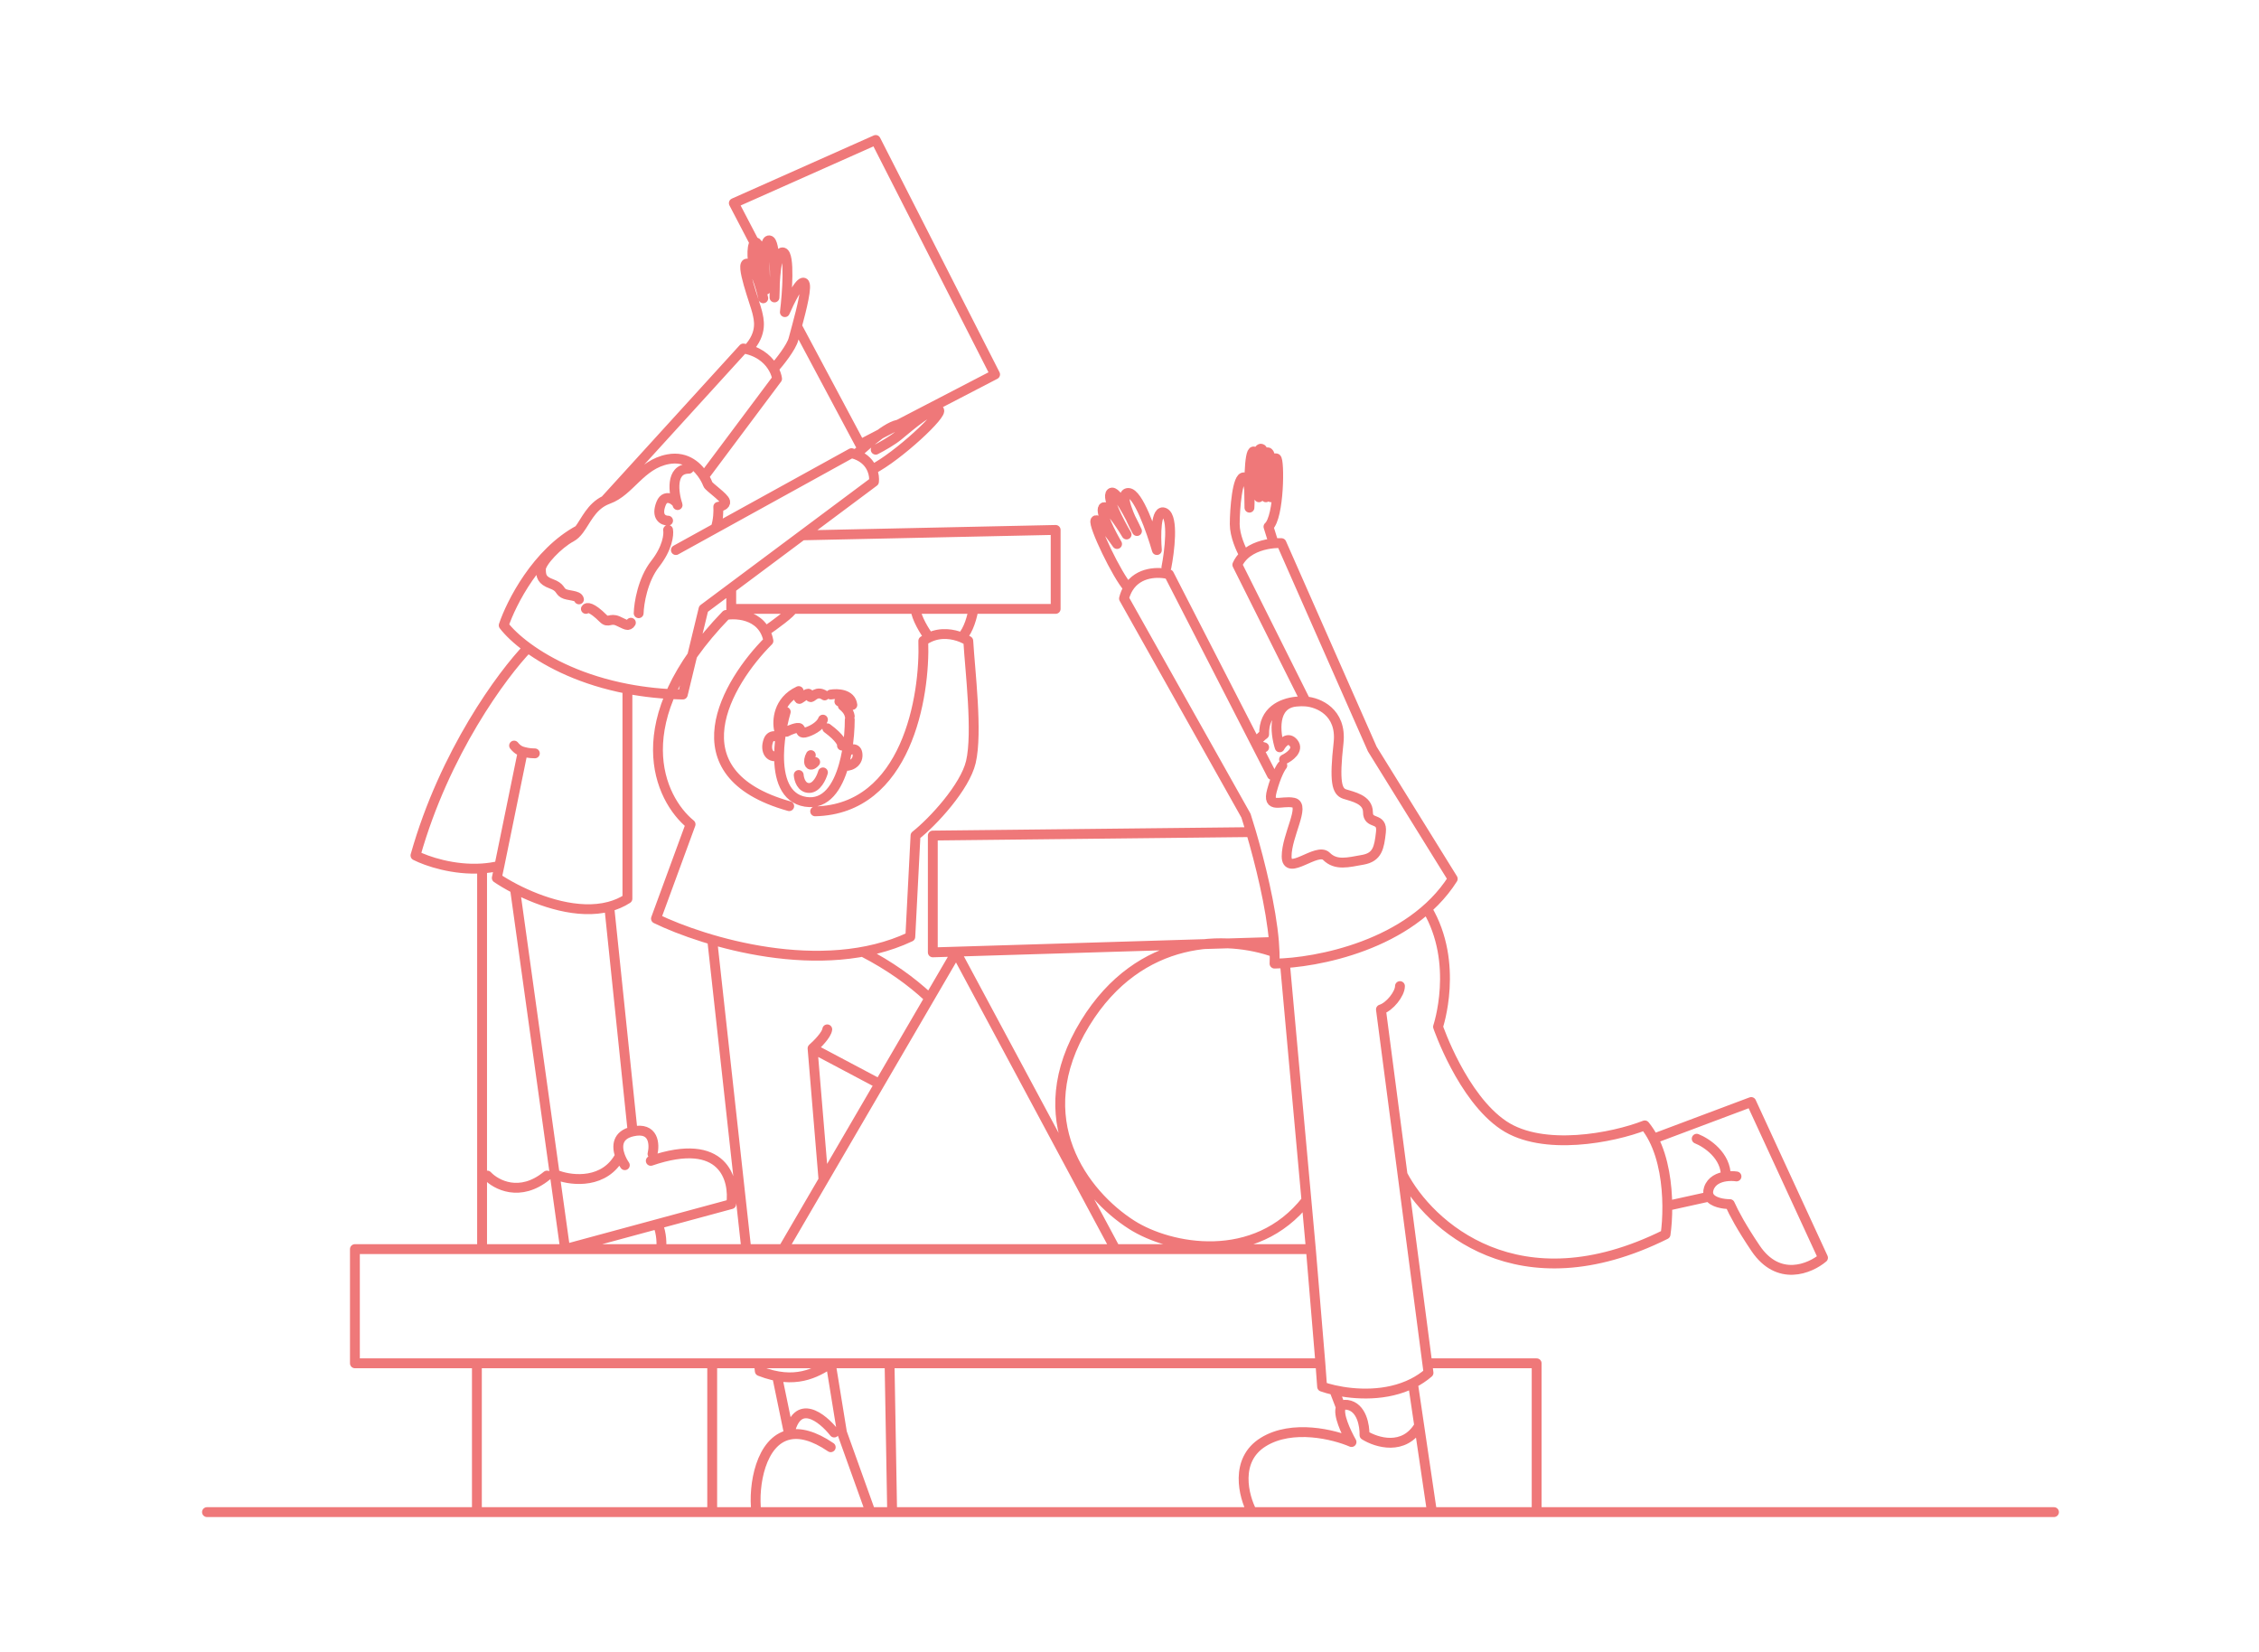 <svg width="1146" height="838" viewBox="0 0 1146 838" fill="none" xmlns="http://www.w3.org/2000/svg">
<path d="M105 767H241.929M1042 767H779.552M779.552 767V691.52H724.061M779.552 767H726.448M665.006 633.593L669.833 691.52M665.006 633.593H565.82M665.006 633.593L662.758 608.834M669.833 691.52L670.711 703.368C672.415 703.967 674.494 704.569 676.855 705.1M669.833 691.52H451.273M710.21 500.186C710.21 504.135 704.943 510.718 700.555 512.034L711.532 595.853M651.839 488.551L662.758 608.834M724.061 691.52L724.693 696.347C722.215 698.471 719.555 700.207 716.785 701.613M724.061 691.52L711.532 595.853M451.273 691.52L452.59 767M451.273 691.52H421.43M452.59 767H635.162M452.59 767H441.618M361.304 691.52V767M361.304 691.52H241.929M361.304 691.52H385.005M361.304 767H241.929M361.304 767H383.686M241.929 691.52H180.048V633.593H244.563M241.929 691.52V767M711.532 595.853C724.843 621.452 770.16 663.346 844.945 626.132C845.477 622.499 845.879 617.409 845.831 611.651M723.963 460.958C740.395 488.605 729.52 520.811 729.52 520.811C729.52 520.811 741.809 556.796 762.875 570.839C782.813 584.13 818.32 577.129 834.412 570.839C836.096 572.897 837.55 575.176 838.8 577.609M838.8 577.609L888.393 558.99L924.82 637.981C918.237 643.54 902.174 650.356 890.588 633.154C883.548 622.701 879.608 615.392 877.567 610.773C874.302 610.773 868.92 609.918 867.143 606.949M838.8 577.609C844.09 587.899 845.742 600.934 845.831 611.651M845.831 611.651L867.143 606.949M880.933 596.73C879.538 596.516 877.56 596.435 875.512 596.73M860.744 577.609C865.762 579.594 875.739 586.198 875.512 596.73M875.512 596.73C871.974 597.24 868.223 598.872 866.889 602.874C866.332 604.544 866.505 605.882 867.143 606.949M716.785 701.613L719.963 723.116M716.785 701.613C703.353 708.429 687.331 707.457 676.855 705.1M726.448 767H635.162M726.448 767L719.963 723.116M635.162 767C630.92 758.955 626.121 740.582 640.867 731.454C655.614 722.326 676.855 727.651 685.633 731.454C682.714 726.29 678.64 717.318 680.236 713.9M719.963 723.116C712.317 736.106 698.279 731.747 692.216 727.943C692.362 723.262 690.812 713.637 683.438 712.584C681.724 712.339 680.719 712.865 680.236 713.9M676.855 705.1L680.236 713.9M565.82 633.593L485.067 483.071L397.291 633.593M565.82 633.593H477.958H397.291M383.686 767H441.618M383.686 767C381.989 753.314 385.985 730.858 400.363 727.754M421.43 734.087C412.748 728.179 405.811 726.578 400.363 727.754M441.618 767L427.135 726.627L421.43 691.52M421.43 691.52C413.969 696.346 403.348 702.491 385.442 695.469L385.005 691.52M421.43 691.52H385.005M423.185 726.627C417.187 719.04 404.226 708.644 400.363 727.754M400.363 727.754L394.219 698.028M412.213 531.782C414.554 529.734 419.323 524.936 419.674 522.128M412.213 531.782L417.764 598.485M412.213 531.782L446.169 549.774M437.668 482.774C451.44 489.866 462.346 497.803 470.865 505.726M361.304 476.668L378.594 633.593M431.66 633.593H420.769M378.594 633.593H335.41M378.594 633.593H397.291M413.53 411.54C459.875 410.487 469.413 353.467 468.389 325.089C469.368 324.384 470.363 323.804 471.364 323.333M400.363 408.907C341.379 392.407 368.764 346.153 389.83 325.089C389.483 323.253 388.927 321.653 388.211 320.261M398.608 361.074C397.453 365.033 396.328 370.165 395.71 375.556M431.085 365.023C431.085 369.558 430.679 375.394 429.624 381.26M429.624 381.26C431.281 380.09 434.684 378.715 435.035 382.577C435.474 387.404 430.216 389.16 428.017 388.282M429.624 381.26C429.199 383.624 428.669 385.992 428.017 388.282M428.017 388.282C424.911 399.196 419.048 408.336 408.702 406.713C398.15 405.058 395.107 394.381 395.225 383.016M395.71 375.556C395.225 373.361 391.147 372.045 389.83 375.556C387.734 381.144 390.964 385.21 395.225 383.016M395.71 375.556C395.428 378.017 395.251 380.533 395.225 383.016M405.191 393.109C405.337 395.303 406.596 399.692 410.458 399.692C414.32 399.692 416.748 394.426 417.48 391.793M411.335 383.016C409.58 386.088 410.458 390.037 413.53 386.527M427.135 378.189C427.427 377.311 426.345 374.327 419.674 369.412M395.225 370.29C394.158 365.755 394.658 355.457 405.191 350.542C405.045 352.005 404.928 354.842 405.63 354.491C406.508 354.052 409.141 351.858 410.019 351.858C410.896 351.858 410.458 353.614 411.335 353.614C412.213 353.614 414.407 350.103 418.357 352.736M421.43 352.297C424.794 351.712 431.699 351.946 432.401 357.563C431.231 356.832 428.276 355.457 425.818 355.808M427.574 358.002C428.598 358.733 430.734 360.811 431.085 363.268M399.047 371.167C400.51 370.29 404.82 368.602 405.63 369.412C406.508 370.29 406.069 372.045 408.263 371.606C410.881 371.083 416.163 368.534 417.48 365.023M662.372 355.808L627.701 286.471C628.567 284.524 629.78 282.901 631.212 281.555M662.372 355.808C660.978 355.694 659.315 355.698 657.545 355.886M662.372 355.808C668.663 356.247 680.805 361.074 679.05 376.872C676.855 396.62 678.172 401.447 682.122 402.764C686.072 404.08 693.971 405.397 693.971 411.979C693.971 418.562 701.432 414.173 700.555 422.073C699.677 429.972 698.799 434.799 691.338 436.115C683.877 437.432 677.733 439.187 672.905 434.36C668.078 429.533 652.717 444.892 652.717 434.36C652.717 423.828 662.372 408.469 656.228 407.152C650.084 405.835 642.623 410.663 645.256 401.008C647.363 393.285 649.645 389.306 650.523 388.282M641.306 379.066C639.99 378.774 637.444 377.838 637.795 376.433C638.146 375.029 640.282 373.215 641.306 372.484C641.024 360.607 650.213 356.664 657.545 355.886M651.4 385.21C654.18 383.894 659.037 380.383 656.228 376.872C653.419 373.361 650.376 376.872 649.206 379.066C646.865 371.804 645.256 357.001 657.545 355.886M645.256 393.109L593.03 291.298C587.814 289.932 577.537 289.874 572.403 298.264M646.606 483.071C646.67 485.077 646.662 486.987 646.573 488.776C667.785 488.483 715.564 479.473 736.981 445.77L696.166 379.944L650.084 275.5C648.983 275.444 647.63 275.465 646.134 275.603M646.606 483.071C622.749 474.44 578.285 473.639 550.459 519.056C520.615 567.767 549.978 605.92 574.158 621.306C593.469 633.593 636.811 642.002 662.758 608.834M646.606 483.071C646.552 481.38 646.448 479.62 646.298 477.805M634.657 422.073C633.729 418.916 632.856 416.098 632.09 413.735L570.208 303.586C570.739 301.518 571.489 299.757 572.403 298.264M634.657 422.073L473.217 423.827V483.071L646.298 477.805M634.657 422.073C639.108 437.209 644.838 460.113 646.298 477.805M591.713 287.788C593.323 279.596 595.4 262.598 590.836 260.141C586.271 257.683 586.301 271.697 586.886 279.011C584.106 269.356 577.318 250.047 572.403 250.047C567.487 250.047 573.281 262.92 576.792 269.356C573.427 262.042 566.083 247.941 563.625 250.047C561.168 252.154 567.868 264.968 571.525 271.111C568.307 265.699 561.431 255.401 559.675 257.507C557.92 259.614 563.625 270.673 566.697 275.939C563.479 271.258 556.779 262.335 555.726 264.09C554.409 266.284 566.697 292.066 572.403 298.264M631.212 281.555C629.603 278.805 626.385 271.813 626.385 265.845C626.385 258.385 627.701 241.27 631.212 242.148C634.021 242.85 634.138 252.68 633.845 257.507C633.553 247.853 633.582 228.632 636.04 228.983C636.938 229.111 637.55 231.235 637.96 234.249M631.212 281.555C635.405 277.612 641.469 276.035 646.134 275.603M638.673 252.242C638.766 247.414 638.67 239.487 637.96 234.249M637.96 234.249C637.905 231.763 638.234 226.965 639.99 227.667C640.714 227.956 641.214 230.842 641.551 234.688M642.184 252.242C642.184 247.6 642.033 240.169 641.551 234.688M641.551 234.688C641.616 232.64 641.796 229.422 643.062 229.422C644.266 229.422 644.705 232.664 644.842 236.882M644.817 252.242C644.738 248.272 645.003 241.889 644.842 236.882M644.842 236.882C645.126 235.273 646.046 232.143 647.451 232.494C649.206 232.933 649.042 262.335 643.501 267.162L646.134 275.603M342.871 279.011L363.059 267.873M363.059 267.873L431.963 229.861C432.743 230.049 433.474 230.272 434.157 230.523M363.059 267.873C364.463 263.794 364.522 258.971 364.376 257.069C365.692 256.923 368.238 256.191 367.887 254.436C367.448 252.242 359.548 246.976 359.109 245.659C358.975 245.256 358.346 243.657 357.134 241.71M293.717 304.025C293.278 301.831 288.011 302.269 285.817 300.953C283.622 299.636 284.5 297.881 279.673 296.126C274.845 294.37 274.406 292.176 274.406 288.665C274.406 285.155 283.184 275.939 289.767 272.428C291.308 271.606 292.561 270.327 293.717 268.799M357.134 241.71C354.39 237.302 348.661 231.107 338.921 232.933C324.877 235.566 319.61 249.17 308.638 253.119C308.024 253.341 307.44 253.587 306.883 253.855M357.134 241.71L394.219 192.121C394.036 190.794 393.496 189.002 392.464 187.1M306.883 253.855L377.103 176.761C377.865 176.892 378.596 177.049 379.297 177.23M306.883 253.855C299.829 257.25 297.22 264.167 293.717 268.799M293.717 268.799C272.299 280.289 259.338 305.847 255.534 317.19C257.944 320.335 262.04 324.378 267.823 328.596M297.228 308.852C297.667 307.974 300.036 307.711 306.005 313.679C308.638 316.312 309.516 313.24 313.466 314.996C317.416 316.751 318.733 318.068 320.049 315.873M323.999 311.046C324.145 306.073 326.018 294.107 332.338 286.032C338.658 277.958 339.36 271.179 338.921 268.799M338.921 264.09C336.58 264.09 332.601 262.335 335.41 255.314C337.692 249.609 343.748 254.436 343.748 256.191C341.7 250.048 339.974 237.76 349.454 237.76M392.464 187.1C395.39 183.8 401.505 176.147 402.558 171.934C402.888 170.614 403.549 168.245 404.313 165.415M392.464 187.1C390.399 183.296 386.368 179.055 379.297 177.23M382.808 123.222C385.551 120.48 388.221 138.874 388.514 146.919C387.782 138.435 387.109 121.555 390.269 121.906C393.429 122.257 393.341 141.361 392.903 150.869C392.903 142.824 393.78 126.997 397.291 128.05C400.802 129.103 399.339 148.675 398.169 158.33C400.51 152.918 405.718 142.356 407.824 143.41C409.797 144.396 406.596 156.961 404.313 165.415M382.808 123.222C381.053 124.977 381.534 133.608 383.143 138.581M382.808 123.222L372.275 103.035L444.251 71L504.816 189.925L436.351 225.471L404.313 165.415M387.197 151.308C386.027 145.895 382.808 134.807 379.297 133.754C374.909 132.438 383.247 154.379 384.125 158.33C384.886 161.756 387.197 168.923 379.297 177.23M267.823 328.596C254.949 341.909 225.515 381.611 210.769 433.92C216.498 436.845 230.047 441.477 244.563 440.503M267.823 328.596C278.687 336.52 295.506 345.061 318.294 349.416M253.34 439.186L265.19 381.26M253.34 439.186L252.023 445.33C254.519 447.011 257.655 448.89 261.24 450.75M253.34 439.186C250.412 439.889 247.468 440.308 244.563 440.503M265.19 381.26C266.36 381.553 268.262 382.137 271.334 382.137M265.19 381.26C264.166 380.968 262.556 380.382 260.801 378.188M318.294 349.416C326.821 351.046 336.183 352.09 346.382 352.297L356.915 308.852L370.959 298.373M318.294 349.416V455.862C315.415 457.716 312.316 459.027 309.077 459.885M261.24 450.75L286.695 633.593M261.24 450.75C274.305 457.527 293.336 464.054 309.077 459.885M286.695 633.593H244.563M286.695 633.593H335.41M286.695 633.593L333.654 620.876M330.143 588.831C367.009 576.192 372.714 598.193 370.959 610.773L333.654 620.876M331.021 585.32C332.191 580.493 331.811 571.452 320.927 573.91M320.927 573.91C313.053 575.688 312.82 581.401 314.512 586.197M320.927 573.91L309.077 459.885M316.977 591.025C316.087 589.73 315.159 588.031 314.512 586.197M283.184 596.291C290.464 598.924 306.923 600.591 314.512 586.197M244.563 440.503V633.593M335.41 633.593C335.702 631.405 335.761 625.798 333.654 620.876M247.196 596.291C251.585 600.972 263.785 607.525 277.478 596.291M434.157 230.523C440.301 225.182 452.151 214.062 457.856 215.378C459.65 215.792 457.965 219.126 455.662 221.024M434.157 230.523C438.764 232.219 441.228 235.246 442.434 238.198M444.251 228.105C447.647 226.365 452.656 223.501 455.662 221.024M442.434 238.198C443.382 240.52 443.552 242.796 443.373 244.343L406.909 271.55M442.434 238.198C455.621 231.469 479.108 209.528 476.289 207.918C473.217 206.163 461.806 215.924 455.662 221.024M406.909 271.55L535.537 268.799V308.852H493.844M406.909 271.55L370.959 298.373M370.959 298.373V308.852H375.65M375.65 311.924C372.895 311.498 370.271 311.599 368.326 311.924C316.012 365.989 334.532 405.25 350.332 418.123L332.777 465.956C357.207 477.805 417.216 496.236 461.806 475.172L464.439 423.827C473.363 416.806 489.542 399.212 492.527 386.526C496.038 371.606 492.089 340.155 491.211 325.089C490.351 324.515 489.199 323.892 487.833 323.333M375.65 311.924V308.852M375.65 311.924C380.365 312.652 385.465 314.923 388.211 320.261M375.65 308.852H402.119M388.211 320.261C392.701 317.19 401.768 310.608 402.119 308.852M402.119 308.852H493.844M471.364 323.333C469.202 320.553 464.79 313.416 464.439 308.852M471.364 323.333C477.386 320.499 483.626 321.611 487.833 323.333M493.844 308.852C493.348 312.216 491.45 319.822 487.833 323.333" stroke="#EF7879" stroke-width="5" stroke-linecap="round" stroke-linejoin="round"/>
</svg>
